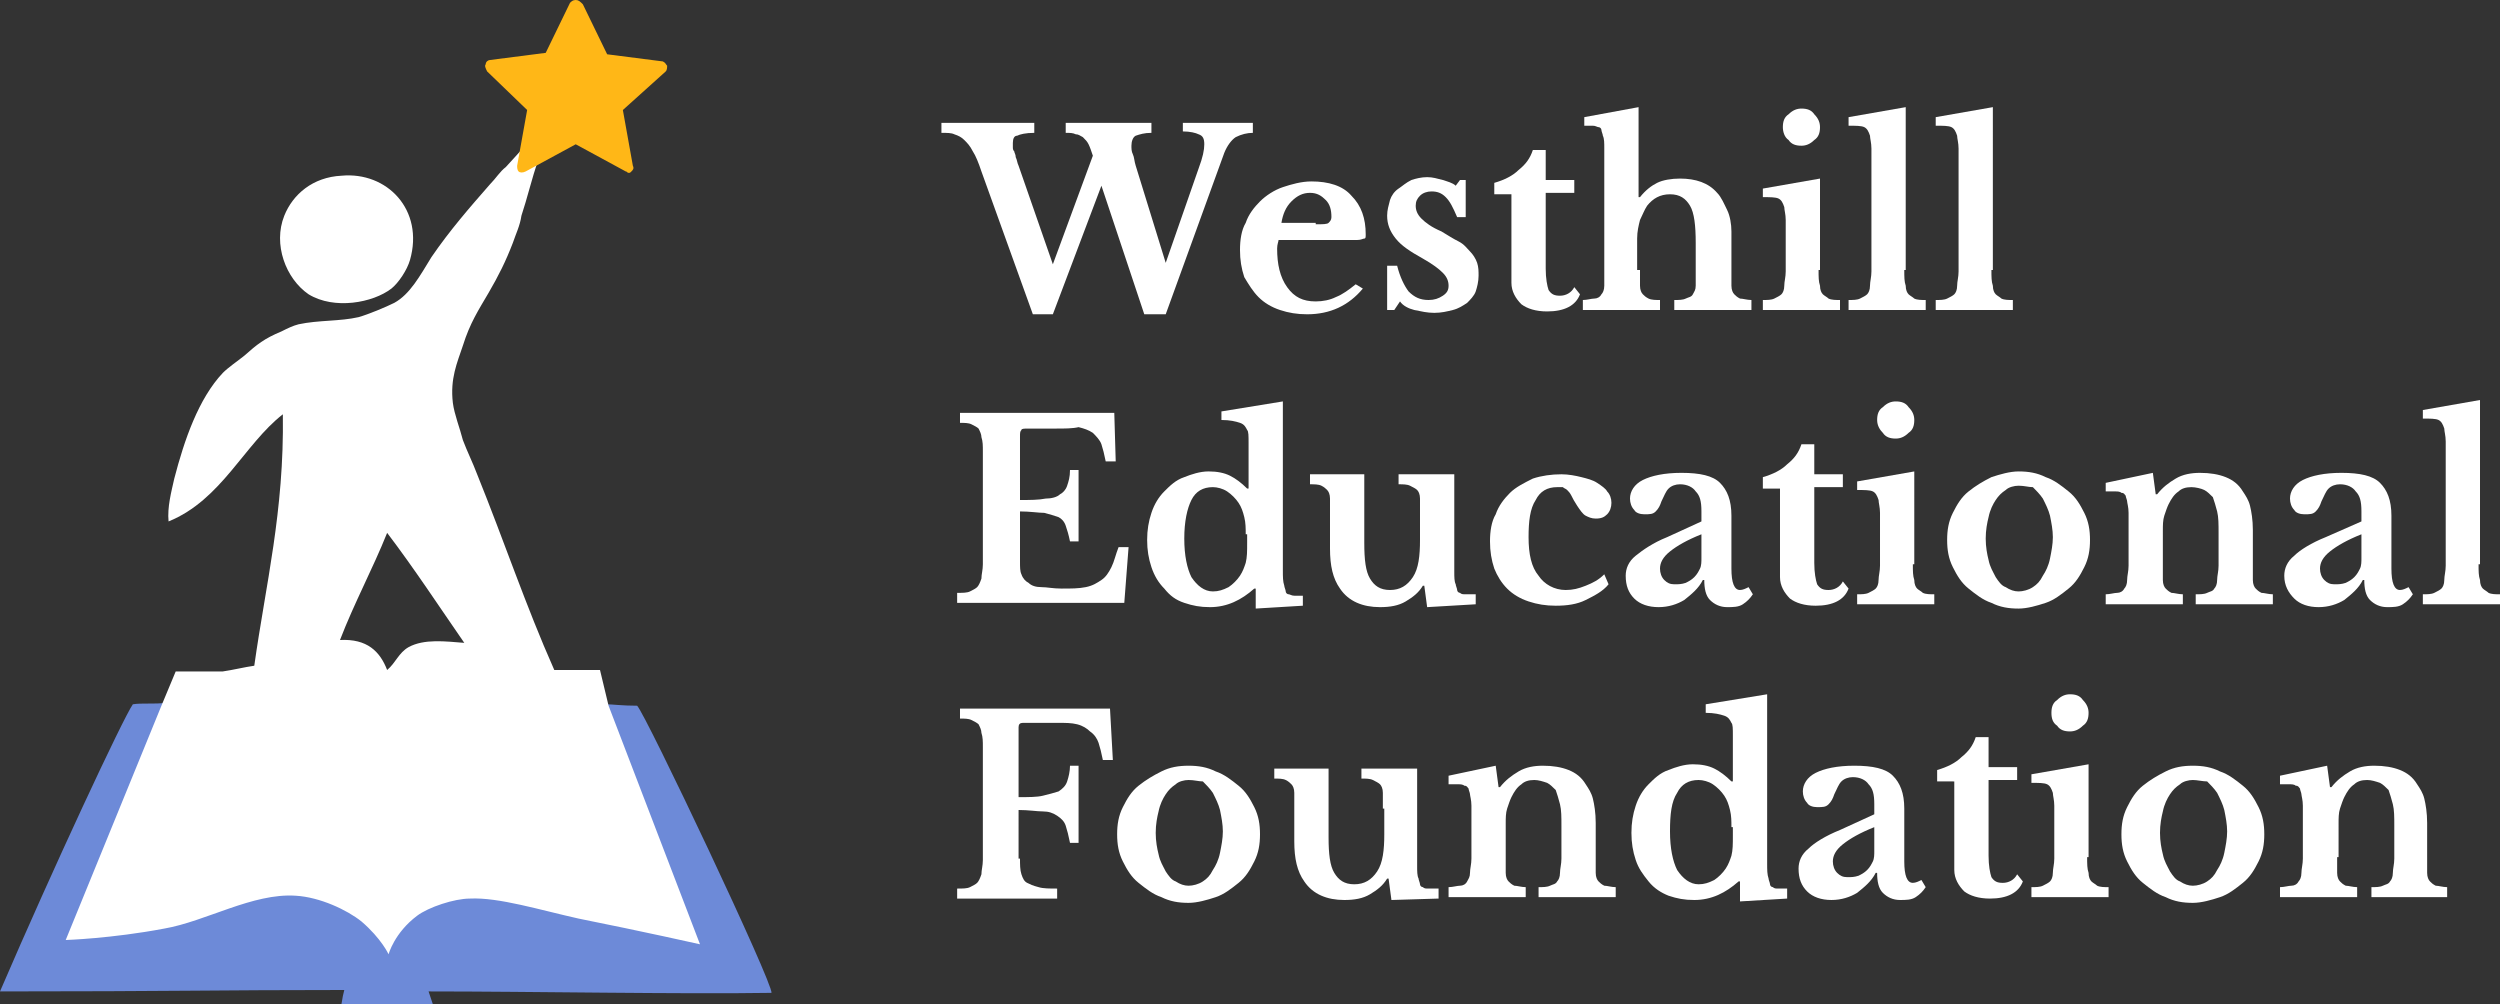 <?xml version="1.0" encoding="utf-8"?>
<!-- Generator: Adobe Illustrator 27.6.1, SVG Export Plug-In . SVG Version: 6.00 Build 0)  -->
<svg version="1.1" id="Layer_1" xmlns="http://www.w3.org/2000/svg" xmlns:xlink="http://www.w3.org/1999/xlink" x="0px" y="0px"
	 viewBox="0 0 175 70.3" style="enable-background:new 0 0 175 70.3;" xml:space="preserve">
<rect x="0" y="0" width="175" height="70.3" fill="#333333" stroke="none"/>
<style type="text/css">
	.st0{fill:#6D8AD8;}
	.st1{fill:#FFFFFF;}
	.st2{fill:#FFB717;}
</style>
<g>
	<path class="st0" d="M42.1,48.5c0.4,0.8,0.3,0.8,0.3,0.8c0.5,0,1.1,0.1,2.2,0.1C45.2,50,54.2,69,54,69.5c-6.3,0.1-16.9-0.1-24-0.1
		l0.3,0.9c-2,0-3.6,0-6.4,0c0.1-0.6,0.1-0.6,0.2-1c-8.9,0-12,0.1-24.1,0.1c3.7-8.6,8.6-19.1,9.3-20.1c0.6-0.1,1.5,0,2.3-0.1
		c0,0,0.1-0.5,0.5-1.1L42.1,48.5z"/>
	<g>
		<g>
			<path class="st1" d="M21.6,20.6c1.8,1.1,4.5,0.6,5.8-0.4c0.5-0.4,1.1-1.3,1.3-2c1-3.5-1.6-6.2-4.8-5.9c-2,0.1-3.4,1.3-4,2.8
				C19.1,17.1,20,19.5,21.6,20.6z M42.6,49.4L42,46.9h-3.2l0,0c-2-4.5-3.5-9-5.4-13.7c-0.3-0.8-0.7-1.6-1-2.4
				c-0.2-0.8-0.6-1.8-0.7-2.6c-0.2-1.7,0.3-2.8,0.7-4c0.5-1.6,1.1-2.5,1.8-3.7c0.7-1.2,1.2-2.2,1.7-3.5c0.2-0.6,0.5-1.2,0.6-1.9
				c0.4-1.2,0.7-2.5,1.2-4c0.4-0.3,0.8-0.6,1.2-1.1c0.4-0.3,0.9-1,1.4-1s1.1,0.8,1.6,1.2c0.2,0.2,0.5,0.4,0.8,0.5
				c0.2,0.1,0.4,0.5,0.7,0.5c-0.1-1.5-0.8-2.5-1-3.8c0.5-0.5,1.1-0.7,1.6-1.1c0.5-0.3,1.2-0.6,1.5-1.2c-1.1-0.3-2.6-0.1-4-0.2
				C41.3,4.2,41,3.6,40.8,3c-0.2-0.6-0.1-1.6-0.9-1.7c-0.4,0.5-0.5,1.2-0.7,1.9c-0.1,0.8-0.3,1.5-0.7,2c-0.6,0-1.3,0-2,0
				S35.2,5,34.9,5.4c0.7,0.2,1,0.6,1.6,1.1C37,6.8,37.9,7.2,38,7.7c0.1,0.3-0.5,1.1-0.6,1.5c-0.7,1.2-1.2,1.6-2,2.5
				c-0.4,0.3-0.7,0.8-1.1,1.2c-1.4,1.6-2.8,3.2-4.1,5.1c-0.8,1.3-1.5,2.6-2.6,3.2c-0.6,0.3-1.8,0.8-2.5,1c-1.3,0.3-2.8,0.2-4.2,0.5
				c-0.4,0.1-0.8,0.3-1.2,0.5c-1.2,0.5-1.7,0.9-2.6,1.7c-0.5,0.4-1.1,0.8-1.5,1.2c-1.7,1.8-2.7,4.7-3.4,7.4c-0.2,0.9-0.5,2-0.4,3
				c3.7-1.5,5.3-5.4,8-7.5c0.1,6.8-1.2,11.9-2,17.6c-0.7,0.1-1.5,0.3-2.2,0.4h-3.3l-1,2.4L4.6,65.8c0,0,3.2-0.1,6.9-0.8
				c2.9-0.5,6.2-2.5,9.2-2.3c1.7,0.1,3.6,1,4.6,1.8c1.4,1.2,1.9,2.3,1.9,2.3s0.4-1.5,2-2.7c0.8-0.6,2.6-1.2,3.7-1.2
				c2-0.1,4.9,0.8,7.6,1.4c4.5,0.9,8.5,1.8,8.5,1.8L42.6,49.4z M28.6,45.3c-0.7,0.4-0.9,1.1-1.5,1.6c-0.5-1.3-1.4-2.2-3.3-2.1
				c1-2.6,2.3-5,3.3-7.5c1.9,2.5,3.6,5.1,5.4,7.7C31.2,44.9,29.7,44.7,28.6,45.3z"/>
		</g>
	</g>
	<path class="st2" d="M46.7,4.6c-0.1-0.1-0.1-0.2-0.3-0.3l-3.9-0.5l-1.7-3.5C40.6,0.1,40.5,0,40.3,0c-0.2,0-0.3,0.1-0.4,0.2
		l-1.7,3.5l-3.9,0.5c-0.1,0-0.3,0.1-0.3,0.3c-0.1,0.1,0,0.3,0.1,0.5l2.8,2.7l-0.7,3.9c0,0.1,0,0.3,0.1,0.4c0.1,0.1,0.3,0.1,0.5,0
		l3.5-1.9l3.5,1.9c0.1,0,0.1,0.1,0.2,0.1c0.1,0,0.1,0,0.2-0.1c0.1-0.1,0.2-0.2,0.1-0.4l-0.7-3.9L46.6,5C46.7,4.9,46.7,4.7,46.7,4.6z
		"/>
	<g>
		<path class="st1" d="M81.6,18.4l2.3-6.6c0.3-0.8,0.4-1.3,0.4-1.7c0-0.4-0.1-0.6-0.4-0.7c-0.2-0.1-0.6-0.2-1.1-0.2V8.6h4.9v0.7
			c-0.4,0-0.8,0.1-1.2,0.3c-0.3,0.2-0.6,0.6-0.8,1.1l-4.1,11.3h-1.5l-3-9l-3.4,9h-1.4l-3.6-10c-0.2-0.6-0.4-1.1-0.6-1.4
			c-0.2-0.4-0.4-0.6-0.6-0.8c-0.2-0.2-0.4-0.3-0.7-0.4c-0.2-0.1-0.5-0.1-0.9-0.1V8.6h6.5v0.7c-0.6,0-1,0.1-1.2,0.2
			C71,9.5,70.9,9.7,70.9,10c0,0.1,0,0.2,0,0.3c0,0.1,0,0.2,0.1,0.3c0,0.1,0.1,0.2,0.1,0.4c0.1,0.2,0.1,0.4,0.2,0.6l2.4,6.9l2.8-7.6
			c-0.1-0.3-0.2-0.6-0.3-0.8c-0.1-0.2-0.2-0.3-0.4-0.5c-0.2-0.1-0.3-0.2-0.5-0.2c-0.2-0.1-0.4-0.1-0.7-0.1V8.6h6v0.7
			c-0.5,0-0.8,0.1-1.1,0.2c-0.2,0.1-0.3,0.4-0.3,0.7c0,0.2,0,0.4,0.1,0.6s0.1,0.5,0.2,0.8L81.6,18.4z"/>
		<path class="st1" d="M95.4,20.2c-1,1.2-2.3,1.8-3.9,1.8c-0.7,0-1.3-0.1-1.9-0.3c-0.6-0.2-1.1-0.5-1.5-0.9c-0.4-0.4-0.7-0.9-1-1.4
			c-0.2-0.6-0.3-1.2-0.3-1.9c0-0.7,0.1-1.4,0.4-1.9c0.2-0.6,0.6-1.1,1-1.5c0.4-0.4,1-0.8,1.6-1c0.6-0.2,1.3-0.4,2-0.4
			c1.2,0,2.2,0.3,2.8,1c0.7,0.7,1,1.6,1,2.7c0,0.2,0,0.3-0.1,0.3c-0.1,0-0.2,0.1-0.5,0.1h-5.5c0,0.1-0.1,0.3-0.1,0.6
			c0,1.1,0.2,2,0.7,2.7c0.5,0.7,1.1,1,2,1c0.5,0,1-0.1,1.4-0.3c0.5-0.2,0.9-0.5,1.4-0.9L95.4,20.2z M92.1,15.7c0.5,0,0.8,0,0.9-0.1
			c0.1-0.1,0.2-0.2,0.2-0.4c0-0.5-0.1-0.9-0.4-1.2c-0.3-0.3-0.6-0.5-1.1-0.5c-0.5,0-0.9,0.2-1.3,0.6c-0.4,0.4-0.6,0.9-0.7,1.5H92.1z
			"/>
		<path class="st1" d="M97.6,21.7h-0.5v-3.1h0.7c0.2,0.8,0.5,1.4,0.8,1.8c0.4,0.4,0.8,0.6,1.4,0.6c0.4,0,0.7-0.1,1-0.3
			s0.4-0.4,0.4-0.7c0-0.3-0.1-0.6-0.4-0.9c-0.3-0.3-0.7-0.6-1.4-1c-0.9-0.5-1.5-0.9-1.9-1.4c-0.4-0.5-0.6-1-0.6-1.6
			c0-0.4,0.1-0.7,0.2-1.1c0.1-0.3,0.3-0.6,0.6-0.8s0.5-0.4,0.9-0.6c0.3-0.1,0.7-0.2,1.1-0.2c0.4,0,0.7,0.1,1.1,0.2
			c0.3,0.1,0.7,0.2,0.9,0.4l0.3-0.4h0.4v2.6H102c-0.3-0.7-0.5-1.1-0.8-1.4c-0.3-0.3-0.6-0.4-1-0.4c-0.3,0-0.6,0.1-0.8,0.3
			c-0.2,0.2-0.3,0.4-0.3,0.7c0,0.3,0.1,0.6,0.4,0.9c0.3,0.3,0.7,0.6,1.4,0.9c0.5,0.3,0.8,0.5,1.2,0.7s0.6,0.5,0.8,0.7
			c0.2,0.2,0.4,0.5,0.5,0.8c0.1,0.3,0.1,0.6,0.1,0.9c0,0.4-0.1,0.8-0.2,1.1c-0.1,0.3-0.4,0.6-0.6,0.8c-0.3,0.2-0.6,0.4-1,0.5
			c-0.4,0.1-0.8,0.2-1.3,0.2c-0.5,0-0.9-0.1-1.4-0.2c-0.4-0.1-0.8-0.3-1-0.6L97.6,21.7z"/>
		<path class="st1" d="M104.6,13.6v-0.8c0.7-0.2,1.3-0.5,1.7-0.9c0.5-0.4,0.8-0.8,1-1.4h0.9v2.1h2v0.9h-2v5.3c0,0.7,0.1,1.2,0.2,1.5
			c0.2,0.3,0.4,0.4,0.8,0.4c0.4,0,0.8-0.2,1-0.6l0.4,0.5c-0.3,0.8-1.1,1.2-2.3,1.2c-0.8,0-1.4-0.2-1.8-0.5c-0.4-0.4-0.7-0.9-0.7-1.5
			v-6.2H104.6z"/>
		<path class="st1" d="M114.8,18.9c0,0.5,0,0.8,0,1.1c0,0.3,0.1,0.5,0.2,0.6c0.1,0.1,0.2,0.2,0.4,0.3s0.5,0.1,0.8,0.1v0.7h-5.4v-0.7
			c0.3,0,0.6-0.1,0.8-0.1s0.4-0.1,0.5-0.3c0.1-0.1,0.2-0.3,0.2-0.6c0-0.3,0-0.6,0-1v-7c0-0.7,0-1.2,0-1.6c0-0.4,0-0.7-0.1-0.9
			c0-0.1-0.1-0.3-0.1-0.4c0-0.1-0.1-0.2-0.2-0.2s-0.2-0.1-0.4-0.1c-0.2,0-0.4,0-0.6,0V8.2l3.8-0.7v6.3h0.1c0.4-0.5,0.8-0.8,1.2-1
			c0.4-0.2,1-0.3,1.6-0.3c1.1,0,2,0.3,2.6,1c0.3,0.3,0.5,0.8,0.7,1.2s0.3,1,0.3,1.5v2.7c0,0.5,0,0.9,0,1.1c0,0.3,0.1,0.5,0.2,0.6
			c0.1,0.1,0.2,0.2,0.4,0.3c0.2,0,0.5,0.1,0.8,0.1v0.7h-5.4v-0.7c0.3,0,0.6,0,0.8-0.1c0.2-0.1,0.4-0.1,0.5-0.3s0.2-0.3,0.2-0.6
			c0-0.3,0-0.6,0-1V17c0-1.2-0.1-2.1-0.4-2.6c-0.3-0.5-0.7-0.8-1.4-0.8c-0.7,0-1.2,0.3-1.6,0.8c-0.2,0.3-0.3,0.6-0.5,1
			c-0.1,0.4-0.2,0.8-0.2,1.3V18.9z"/>
		<path class="st1" d="M127.3,18.9c0,0.5,0,0.8,0.1,1.1c0,0.3,0.1,0.5,0.2,0.6c0.1,0.1,0.3,0.2,0.4,0.3c0.2,0.1,0.5,0.1,0.8,0.1v0.7
			h-5.4v-0.7c0.3,0,0.6,0,0.8-0.1c0.2-0.1,0.4-0.2,0.5-0.3c0.1-0.1,0.2-0.3,0.2-0.6c0-0.3,0.1-0.6,0.1-1V17c0-0.7,0-1.2,0-1.6
			c0-0.4-0.1-0.7-0.1-0.9c-0.1-0.3-0.2-0.5-0.4-0.6c-0.2-0.1-0.6-0.1-1.1-0.1v-0.6l4-0.7V18.9z M124.8,8.9c0-0.4,0.1-0.7,0.4-0.9
			c0.3-0.3,0.6-0.4,0.9-0.4c0.4,0,0.7,0.1,0.9,0.4c0.3,0.3,0.4,0.6,0.4,0.9c0,0.4-0.1,0.7-0.4,0.9c-0.3,0.3-0.6,0.4-0.9,0.4
			c-0.4,0-0.7-0.1-0.9-0.4C124.9,9.6,124.8,9.2,124.8,8.9z"/>
		<path class="st1" d="M133.3,18.9c0,0.5,0,0.8,0.1,1.1c0,0.3,0.1,0.5,0.2,0.6c0.1,0.1,0.3,0.2,0.4,0.3c0.2,0.1,0.5,0.1,0.8,0.1v0.7
			h-5.4v-0.7c0.3,0,0.6,0,0.8-0.1c0.2-0.1,0.4-0.2,0.5-0.3c0.1-0.1,0.2-0.3,0.2-0.6c0-0.3,0.1-0.6,0.1-1V12c0-0.7,0-1.2,0-1.6
			c0-0.4-0.1-0.7-0.1-0.9c-0.1-0.3-0.2-0.5-0.4-0.6c-0.2-0.1-0.6-0.1-1.1-0.1V8.2l4-0.7V18.9z"/>
		<path class="st1" d="M139.4,18.9c0,0.5,0,0.8,0.1,1.1c0,0.3,0.1,0.5,0.2,0.6c0.1,0.1,0.3,0.2,0.4,0.3c0.2,0.1,0.5,0.1,0.8,0.1v0.7
			h-5.4v-0.7c0.3,0,0.6,0,0.8-0.1c0.2-0.1,0.4-0.2,0.5-0.3c0.1-0.1,0.2-0.3,0.2-0.6c0-0.3,0.1-0.6,0.1-1V12c0-0.7,0-1.2,0-1.6
			c0-0.4-0.1-0.7-0.1-0.9c-0.1-0.3-0.2-0.5-0.4-0.6c-0.2-0.1-0.6-0.1-1.1-0.1V8.2l4-0.7V18.9z"/>
		<path class="st1" d="M71.4,35c0.7,0,1.3,0,1.8-0.1c0.4,0,0.8-0.1,1-0.3c0.2-0.1,0.4-0.3,0.5-0.6c0.1-0.3,0.2-0.6,0.2-1.1h0.6v5
			h-0.6c-0.1-0.5-0.2-0.8-0.3-1.1c-0.1-0.3-0.3-0.5-0.5-0.6c-0.3-0.1-0.6-0.2-1-0.3c-0.4,0-1-0.1-1.7-0.1v3.5c0,0.4,0,0.7,0.1,0.9
			c0.1,0.3,0.3,0.5,0.5,0.6c0.2,0.2,0.5,0.3,0.9,0.3s0.8,0.1,1.4,0.1c0.7,0,1.2,0,1.7-0.1c0.5-0.1,0.8-0.3,1.1-0.5
			c0.3-0.2,0.5-0.5,0.7-0.9c0.2-0.4,0.3-0.9,0.5-1.4h0.7l-0.3,3.9H67v-0.7c0.4,0,0.7,0,0.9-0.1c0.2-0.1,0.4-0.2,0.5-0.3
			c0.1-0.1,0.2-0.3,0.3-0.6c0-0.3,0.1-0.6,0.1-1v-7.9c0-0.4,0-0.7-0.1-1c0-0.2-0.1-0.4-0.2-0.6c-0.1-0.1-0.3-0.2-0.5-0.3
			c-0.2-0.1-0.5-0.1-0.8-0.1v-0.7h10.8l0.1,3.4h-0.7c-0.1-0.5-0.2-0.9-0.3-1.2c-0.1-0.3-0.4-0.6-0.6-0.8c-0.3-0.2-0.6-0.3-1-0.4
			C75.1,30,74.5,30,73.9,30H72c-0.3,0-0.5,0-0.5,0.1c-0.1,0.1-0.1,0.2-0.1,0.5V35z"/>
		<path class="st1" d="M87.8,41.2L87.8,41.2c-0.9,0.8-1.9,1.3-3.1,1.3c-0.7,0-1.2-0.1-1.8-0.3s-1-0.5-1.4-1
			c-0.4-0.4-0.7-0.9-0.9-1.5c-0.2-0.6-0.3-1.2-0.3-1.9c0-0.7,0.1-1.3,0.3-1.9c0.2-0.6,0.5-1.1,0.9-1.5c0.4-0.4,0.8-0.8,1.4-1
			c0.5-0.2,1.1-0.4,1.7-0.4c0.6,0,1.1,0.1,1.5,0.3c0.4,0.2,0.8,0.5,1.2,0.9h0.1v-1.5c0-0.7,0-1.3,0-1.7c0-0.5,0-0.8-0.1-0.9
			c-0.1-0.2-0.2-0.4-0.5-0.5c-0.3-0.1-0.7-0.2-1.3-0.2v-0.6l4.3-0.7v9.8c0,0.9,0,1.5,0,2c0,0.5,0,0.8,0.1,1.1c0,0.1,0.1,0.3,0.1,0.4
			c0,0.1,0.1,0.2,0.2,0.2s0.2,0.1,0.4,0.1c0.2,0,0.4,0,0.6,0v0.7l-3.3,0.2V41.2z M87.2,37.4c0-0.4,0-0.8-0.1-1.2
			c-0.1-0.4-0.2-0.7-0.4-1c-0.2-0.3-0.5-0.6-0.8-0.8c-0.3-0.2-0.7-0.3-1-0.3c-0.7,0-1.2,0.3-1.5,0.9s-0.5,1.5-0.5,2.7
			c0,1.2,0.2,2.1,0.5,2.7c0.4,0.6,0.9,1,1.5,1c0.4,0,0.7-0.1,1.1-0.3c0.3-0.2,0.6-0.5,0.8-0.8c0.2-0.3,0.3-0.6,0.4-0.9
			c0.1-0.4,0.1-0.8,0.1-1.4V37.4z"/>
		<path class="st1" d="M99.4,36c0-0.5,0-0.8,0-1.1c0-0.3-0.1-0.5-0.2-0.6c-0.1-0.1-0.3-0.2-0.5-0.3c-0.2-0.1-0.5-0.1-0.8-0.1v-0.7
			h3.9v5.2c0,0.7,0,1.2,0,1.6c0,0.4,0,0.7,0.1,0.9c0,0.1,0.1,0.3,0.1,0.4c0,0.1,0.1,0.2,0.2,0.2c0.1,0.1,0.2,0.1,0.4,0.1
			c0.2,0,0.4,0,0.7,0v0.7l-3.4,0.2l-0.2-1.5h-0.1c-0.3,0.5-0.7,0.8-1.2,1.1c-0.5,0.3-1.1,0.4-1.8,0.4c-1.2,0-2.2-0.4-2.8-1.3
			c-0.5-0.7-0.7-1.6-0.7-2.8V36c0-0.5,0-0.8,0-1.1c0-0.3-0.1-0.5-0.2-0.6c-0.1-0.1-0.2-0.2-0.4-0.3c-0.2-0.1-0.5-0.1-0.8-0.1v-0.7
			h3.8v4.8c0,1.2,0.1,2,0.4,2.5c0.3,0.5,0.7,0.8,1.4,0.8c0.7,0,1.2-0.3,1.6-0.9c0.4-0.6,0.5-1.5,0.5-2.6V36z"/>
		<path class="st1" d="M112.6,40.9c-0.4,0.5-1,0.8-1.6,1.1c-0.6,0.3-1.3,0.4-2.1,0.4c-0.7,0-1.3-0.1-1.9-0.3
			c-0.6-0.2-1.1-0.5-1.5-0.9c-0.4-0.4-0.7-0.9-0.9-1.4c-0.2-0.6-0.3-1.2-0.3-1.9c0-0.7,0.1-1.4,0.4-1.9c0.2-0.6,0.6-1.1,1-1.5
			c0.4-0.4,1-0.7,1.6-1c0.6-0.2,1.3-0.3,2-0.3c0.5,0,1,0.1,1.4,0.2c0.4,0.1,0.8,0.2,1.1,0.4c0.3,0.2,0.6,0.4,0.7,0.6
			c0.2,0.2,0.3,0.5,0.3,0.8c0,0.3-0.1,0.6-0.3,0.8c-0.2,0.2-0.4,0.3-0.8,0.3c-0.3,0-0.5-0.1-0.7-0.2s-0.4-0.4-0.6-0.7
			c-0.2-0.3-0.3-0.5-0.4-0.7c-0.1-0.2-0.2-0.3-0.3-0.4c-0.1-0.1-0.2-0.1-0.3-0.2c-0.1,0-0.2,0-0.4,0c-0.7,0-1.2,0.3-1.5,0.9
			c-0.4,0.6-0.5,1.5-0.5,2.6c0,1.2,0.2,2.1,0.7,2.7c0.4,0.6,1.1,1,1.9,1c0.5,0,0.9-0.1,1.4-0.3s0.9-0.4,1.3-0.8L112.6,40.9z"/>
		<path class="st1" d="M119.1,36.5v-0.7c0-0.7-0.1-1.1-0.4-1.4c-0.2-0.3-0.6-0.5-1.1-0.5c-0.3,0-0.6,0.1-0.8,0.3
			c-0.2,0.2-0.3,0.5-0.5,0.9c-0.1,0.3-0.2,0.5-0.4,0.7c-0.2,0.2-0.4,0.2-0.8,0.2c-0.3,0-0.6-0.1-0.7-0.3c-0.2-0.2-0.3-0.5-0.3-0.8
			c0-0.5,0.3-1,0.9-1.3c0.6-0.3,1.5-0.5,2.7-0.5c1.3,0,2.2,0.2,2.7,0.7c0.5,0.5,0.8,1.2,0.8,2.3v3.7c0,1,0.2,1.5,0.6,1.5
			c0.2,0,0.4-0.1,0.6-0.2l0.3,0.5c-0.2,0.3-0.4,0.5-0.7,0.7c-0.3,0.2-0.7,0.2-1.1,0.2c-0.5,0-0.9-0.2-1.2-0.5
			c-0.3-0.3-0.4-0.8-0.4-1.4h-0.1c-0.3,0.6-0.8,1-1.3,1.4c-0.5,0.3-1.1,0.5-1.8,0.5c-0.7,0-1.3-0.2-1.7-0.6
			c-0.4-0.4-0.6-0.9-0.6-1.6c0-0.5,0.2-1,0.7-1.4s1.2-0.9,2.2-1.3L119.1,36.5z M119.1,37.4c-1,0.4-1.7,0.8-2.2,1.2
			c-0.5,0.4-0.7,0.8-0.7,1.2c0,0.3,0.1,0.6,0.3,0.8s0.4,0.3,0.7,0.3c0.3,0,0.5,0,0.8-0.1c0.2-0.1,0.4-0.2,0.6-0.4
			c0.2-0.2,0.3-0.4,0.4-0.6c0.1-0.2,0.1-0.5,0.1-0.7V37.4z"/>
		<path class="st1" d="M123.4,34.2v-0.8c0.7-0.2,1.3-0.5,1.7-0.9c0.5-0.4,0.8-0.8,1-1.4h0.9v2.1h2v0.9h-2v5.3c0,0.7,0.1,1.2,0.2,1.5
			c0.2,0.3,0.4,0.4,0.8,0.4c0.4,0,0.8-0.2,1-0.6l0.4,0.5c-0.3,0.8-1.1,1.2-2.3,1.2c-0.8,0-1.4-0.2-1.8-0.5c-0.4-0.4-0.7-0.9-0.7-1.5
			v-6.2H123.4z"/>
		<path class="st1" d="M133.9,39.5c0,0.5,0,0.8,0.1,1.1c0,0.3,0.1,0.5,0.2,0.6c0.1,0.1,0.3,0.2,0.4,0.3c0.2,0.1,0.5,0.1,0.8,0.1v0.7
			H130v-0.7c0.3,0,0.6,0,0.8-0.1c0.2-0.1,0.4-0.2,0.5-0.3c0.1-0.1,0.2-0.3,0.2-0.6c0-0.3,0.1-0.6,0.1-1v-2.1c0-0.7,0-1.2,0-1.6
			c0-0.4-0.1-0.7-0.1-0.9c-0.1-0.3-0.2-0.5-0.4-0.6c-0.2-0.1-0.6-0.1-1.1-0.1v-0.6l4-0.7V39.5z M131.4,29.4c0-0.4,0.1-0.7,0.4-0.9
			c0.3-0.3,0.6-0.4,0.9-0.4c0.4,0,0.7,0.1,0.9,0.4c0.3,0.3,0.4,0.6,0.4,0.9c0,0.4-0.1,0.7-0.4,0.9c-0.3,0.3-0.6,0.4-0.9,0.4
			c-0.4,0-0.7-0.1-0.9-0.4C131.6,30.1,131.4,29.8,131.4,29.4z"/>
		<path class="st1" d="M141.3,33c0.7,0,1.3,0.1,1.9,0.4c0.6,0.2,1.1,0.6,1.6,1c0.5,0.4,0.8,0.9,1.1,1.5c0.3,0.6,0.4,1.2,0.4,1.9
			c0,0.7-0.1,1.3-0.4,1.9c-0.3,0.6-0.6,1.1-1.1,1.5c-0.5,0.4-1,0.8-1.6,1c-0.6,0.2-1.3,0.4-1.9,0.4c-0.7,0-1.3-0.1-1.9-0.4
			c-0.6-0.2-1.1-0.6-1.6-1c-0.5-0.4-0.8-0.9-1.1-1.5c-0.3-0.6-0.4-1.2-0.4-1.9c0-0.7,0.1-1.3,0.4-1.9c0.3-0.6,0.6-1.1,1.1-1.5
			c0.5-0.4,1-0.7,1.6-1C140,33.2,140.7,33,141.3,33z M141.3,34c-0.3,0-0.7,0.1-0.9,0.3c-0.3,0.2-0.5,0.4-0.7,0.7
			c-0.2,0.3-0.4,0.7-0.5,1.2c-0.1,0.4-0.2,0.9-0.2,1.5c0,0.6,0.1,1.1,0.2,1.5c0.1,0.5,0.3,0.8,0.5,1.2c0.2,0.3,0.4,0.6,0.7,0.7
			c0.3,0.2,0.6,0.3,0.9,0.3s0.7-0.1,1-0.3c0.3-0.2,0.5-0.4,0.7-0.8c0.2-0.3,0.4-0.7,0.5-1.2c0.1-0.5,0.2-1,0.2-1.5
			c0-0.5-0.1-1-0.2-1.5c-0.1-0.4-0.3-0.8-0.5-1.2c-0.2-0.3-0.5-0.6-0.7-0.8C142,34.1,141.7,34,141.3,34z"/>
		<path class="st1" d="M151.4,39.5c0,0.5,0,0.8,0,1.1c0,0.3,0.1,0.5,0.2,0.6c0.1,0.1,0.2,0.2,0.4,0.3c0.2,0,0.5,0.1,0.8,0.1v0.7
			h-5.4v-0.7c0.3,0,0.6-0.1,0.8-0.1c0.2,0,0.4-0.1,0.5-0.3c0.1-0.1,0.2-0.3,0.2-0.6c0-0.3,0.1-0.6,0.1-1v-2.1c0-0.7,0-1.2,0-1.6
			c0-0.4-0.1-0.7-0.1-0.8c0-0.1-0.1-0.3-0.1-0.4c-0.1-0.1-0.1-0.2-0.3-0.2c-0.1-0.1-0.3-0.1-0.4-0.1c-0.2,0-0.4,0-0.7,0v-0.6
			l3.3-0.7l0.2,1.5h0.1c0.4-0.5,0.8-0.8,1.3-1.1c0.5-0.3,1.1-0.4,1.7-0.4c0.7,0,1.3,0.1,1.8,0.3c0.5,0.2,0.9,0.5,1.2,1
			c0.2,0.3,0.4,0.6,0.5,1c0.1,0.4,0.2,1,0.2,1.7v2.4c0,0.5,0,0.8,0,1.1c0,0.3,0.1,0.5,0.2,0.6c0.1,0.1,0.2,0.2,0.4,0.3
			c0.2,0,0.5,0.1,0.8,0.1v0.7h-5.4v-0.7c0.3,0,0.6,0,0.8-0.1c0.2-0.1,0.4-0.1,0.5-0.3c0.1-0.1,0.2-0.3,0.2-0.6c0-0.3,0.1-0.6,0.1-1
			v-2.3c0-0.6,0-1.1-0.1-1.5c-0.1-0.4-0.2-0.7-0.3-1c-0.2-0.2-0.4-0.4-0.6-0.5s-0.6-0.2-0.9-0.2c-0.4,0-0.7,0.1-0.9,0.3
			c-0.3,0.2-0.5,0.5-0.7,0.9c-0.1,0.2-0.2,0.5-0.3,0.8c-0.1,0.3-0.1,0.7-0.1,1V39.5z"/>
		<path class="st1" d="M165.3,36.5v-0.7c0-0.7-0.1-1.1-0.4-1.4c-0.2-0.3-0.6-0.5-1.1-0.5c-0.3,0-0.6,0.1-0.8,0.3
			c-0.2,0.2-0.3,0.5-0.5,0.9c-0.1,0.3-0.2,0.5-0.4,0.7c-0.2,0.2-0.4,0.2-0.8,0.2c-0.3,0-0.6-0.1-0.7-0.3c-0.2-0.2-0.3-0.5-0.3-0.8
			c0-0.5,0.3-1,0.9-1.3c0.6-0.3,1.5-0.5,2.7-0.5c1.3,0,2.2,0.2,2.7,0.7c0.5,0.5,0.8,1.2,0.8,2.3v3.7c0,1,0.2,1.5,0.6,1.5
			c0.2,0,0.4-0.1,0.6-0.2l0.3,0.5c-0.2,0.3-0.4,0.5-0.7,0.7c-0.3,0.2-0.7,0.2-1.1,0.2c-0.5,0-0.9-0.2-1.2-0.5
			c-0.3-0.3-0.4-0.8-0.4-1.4h-0.1c-0.3,0.6-0.8,1-1.3,1.4c-0.5,0.3-1.1,0.5-1.8,0.5c-0.7,0-1.3-0.2-1.7-0.6
			c-0.4-0.4-0.7-0.9-0.7-1.6c0-0.5,0.2-1,0.7-1.4c0.4-0.4,1.2-0.9,2.2-1.3L165.3,36.5z M165.3,37.4c-1,0.4-1.7,0.8-2.2,1.2
			c-0.5,0.4-0.7,0.8-0.7,1.2c0,0.3,0.1,0.6,0.3,0.8s0.4,0.3,0.7,0.3c0.3,0,0.5,0,0.8-0.1c0.2-0.1,0.4-0.2,0.6-0.4
			c0.2-0.2,0.3-0.4,0.4-0.6c0.1-0.2,0.1-0.5,0.1-0.7V37.4z"/>
		<path class="st1" d="M173.5,39.5c0,0.5,0,0.8,0.1,1.1c0,0.3,0.1,0.5,0.2,0.6c0.1,0.1,0.3,0.2,0.4,0.3c0.2,0.1,0.5,0.1,0.8,0.1v0.7
			h-5.4v-0.7c0.3,0,0.6,0,0.8-0.1c0.2-0.1,0.4-0.2,0.5-0.3c0.1-0.1,0.2-0.3,0.2-0.6c0-0.3,0.1-0.6,0.1-1v-7.1c0-0.7,0-1.2,0-1.6
			c0-0.4-0.1-0.7-0.1-0.9c-0.1-0.3-0.2-0.5-0.4-0.6c-0.2-0.1-0.6-0.1-1.1-0.1v-0.6l4-0.7V39.5z"/>
		<path class="st1" d="M71.4,60.1c0,0.4,0,0.8,0.1,1.1c0.1,0.3,0.2,0.5,0.4,0.6c0.2,0.1,0.4,0.2,0.8,0.3c0.3,0.1,0.8,0.1,1.3,0.1
			v0.7H67v-0.7c0.4,0,0.7,0,0.9-0.1c0.2-0.1,0.4-0.2,0.5-0.3c0.1-0.1,0.2-0.3,0.3-0.6c0-0.3,0.1-0.6,0.1-1v-7.9c0-0.4,0-0.7-0.1-1
			c0-0.2-0.1-0.4-0.2-0.6c-0.1-0.1-0.3-0.2-0.5-0.3c-0.2-0.1-0.5-0.1-0.8-0.1v-0.7h10.5l0.2,3.6h-0.7c-0.1-0.5-0.2-0.9-0.3-1.2
			c-0.1-0.3-0.3-0.6-0.6-0.8c-0.2-0.2-0.5-0.4-0.9-0.5c-0.4-0.1-0.8-0.1-1.4-0.1h-2.4c-0.2,0-0.3,0.1-0.3,0.3v4.9
			c0.7,0,1.3,0,1.7-0.1c0.4-0.1,0.8-0.2,1.1-0.3c0.3-0.2,0.5-0.4,0.6-0.7s0.2-0.7,0.2-1.1h0.6V59h-0.6c-0.1-0.5-0.2-0.9-0.3-1.2
			c-0.1-0.3-0.3-0.5-0.6-0.7c-0.3-0.2-0.6-0.3-1-0.3s-1-0.1-1.7-0.1V60.1z"/>
		<path class="st1" d="M83.2,53.6c0.7,0,1.3,0.1,1.9,0.4c0.6,0.2,1.1,0.6,1.6,1c0.5,0.4,0.8,0.9,1.1,1.5c0.3,0.6,0.4,1.2,0.4,1.9
			c0,0.7-0.1,1.3-0.4,1.9c-0.3,0.6-0.6,1.1-1.1,1.5c-0.5,0.4-1,0.8-1.6,1c-0.6,0.2-1.3,0.4-1.9,0.4c-0.7,0-1.3-0.1-1.9-0.4
			c-0.6-0.2-1.1-0.6-1.6-1c-0.5-0.4-0.8-0.9-1.1-1.5c-0.3-0.6-0.4-1.2-0.4-1.9c0-0.7,0.1-1.3,0.4-1.9c0.3-0.6,0.6-1.1,1.1-1.5
			c0.5-0.4,1-0.7,1.6-1C81.9,53.7,82.5,53.6,83.2,53.6z M83.2,54.6c-0.3,0-0.7,0.1-0.9,0.3c-0.3,0.2-0.5,0.4-0.7,0.7
			c-0.2,0.3-0.4,0.7-0.5,1.2c-0.1,0.4-0.2,0.9-0.2,1.5c0,0.6,0.1,1.1,0.2,1.5c0.1,0.5,0.3,0.8,0.5,1.2c0.2,0.3,0.4,0.6,0.7,0.7
			c0.3,0.2,0.6,0.3,0.9,0.3s0.7-0.1,1-0.3c0.3-0.2,0.5-0.4,0.7-0.8c0.2-0.3,0.4-0.7,0.5-1.2c0.1-0.5,0.2-1,0.2-1.5
			c0-0.5-0.1-1-0.2-1.5c-0.1-0.4-0.3-0.8-0.5-1.2c-0.2-0.3-0.5-0.6-0.7-0.8C83.9,54.7,83.6,54.6,83.2,54.6z"/>
		<path class="st1" d="M96.8,56.6c0-0.5,0-0.8,0-1.1c0-0.3-0.1-0.5-0.2-0.6c-0.1-0.1-0.3-0.2-0.5-0.3s-0.5-0.1-0.8-0.1v-0.7h3.9v5.2
			c0,0.7,0,1.2,0,1.6c0,0.4,0,0.7,0.1,0.9c0,0.1,0.1,0.3,0.1,0.4c0,0.1,0.1,0.2,0.2,0.2c0.1,0.1,0.2,0.1,0.4,0.1c0.2,0,0.4,0,0.7,0
			v0.7L97.4,63l-0.2-1.5h-0.1c-0.3,0.5-0.7,0.8-1.2,1.1c-0.5,0.3-1.1,0.4-1.8,0.4c-1.2,0-2.2-0.4-2.8-1.3c-0.5-0.7-0.7-1.6-0.7-2.8
			v-2.3c0-0.5,0-0.8,0-1.1c0-0.3-0.1-0.5-0.2-0.6c-0.1-0.1-0.2-0.2-0.4-0.3c-0.2-0.1-0.5-0.1-0.8-0.1v-0.7h3.8v4.8
			c0,1.2,0.1,2,0.4,2.5c0.3,0.5,0.7,0.8,1.4,0.8c0.7,0,1.2-0.3,1.6-0.9c0.4-0.6,0.5-1.5,0.5-2.6V56.6z"/>
		<path class="st1" d="M105.4,60c0,0.5,0,0.8,0,1.1c0,0.3,0.1,0.5,0.2,0.6c0.1,0.1,0.2,0.2,0.4,0.3c0.2,0,0.5,0.1,0.8,0.1v0.7h-5.4
			v-0.7c0.3,0,0.6-0.1,0.8-0.1c0.2,0,0.4-0.1,0.5-0.3s0.2-0.3,0.2-0.6c0-0.3,0.1-0.6,0.1-1V58c0-0.7,0-1.2,0-1.6
			c0-0.4-0.1-0.7-0.1-0.8c0-0.1-0.1-0.3-0.1-0.4c-0.1-0.1-0.1-0.2-0.3-0.2c-0.1-0.1-0.3-0.1-0.4-0.1c-0.2,0-0.4,0-0.7,0v-0.6
			l3.3-0.7l0.2,1.5h0.1c0.4-0.5,0.8-0.8,1.3-1.1c0.5-0.3,1.1-0.4,1.7-0.4c0.7,0,1.3,0.1,1.8,0.3c0.5,0.2,0.9,0.5,1.2,1
			c0.2,0.3,0.4,0.6,0.5,1c0.1,0.4,0.2,1,0.2,1.7V60c0,0.5,0,0.8,0,1.1c0,0.3,0.1,0.5,0.2,0.6c0.1,0.1,0.2,0.2,0.4,0.3
			c0.2,0,0.5,0.1,0.8,0.1v0.7h-5.4v-0.7c0.3,0,0.6,0,0.8-0.1s0.4-0.1,0.5-0.3c0.1-0.1,0.2-0.3,0.2-0.6c0-0.3,0.1-0.6,0.1-1v-2.3
			c0-0.6,0-1.1-0.1-1.5c-0.1-0.4-0.2-0.7-0.3-1c-0.2-0.2-0.4-0.4-0.6-0.5c-0.3-0.1-0.6-0.2-0.9-0.2c-0.4,0-0.7,0.1-0.9,0.3
			c-0.3,0.2-0.5,0.5-0.7,0.9c-0.1,0.2-0.2,0.5-0.3,0.8c-0.1,0.3-0.1,0.7-0.1,1V60z"/>
		<path class="st1" d="M121.7,61.7L121.7,61.7c-0.9,0.8-1.9,1.3-3.1,1.3c-0.7,0-1.2-0.1-1.8-0.3c-0.5-0.2-1-0.5-1.4-1
			s-0.7-0.9-0.9-1.5c-0.2-0.6-0.3-1.2-0.3-1.9c0-0.7,0.1-1.3,0.3-1.9c0.2-0.6,0.5-1.1,0.9-1.5c0.4-0.4,0.8-0.8,1.4-1
			c0.5-0.2,1.1-0.4,1.7-0.4c0.6,0,1.1,0.1,1.5,0.3c0.4,0.2,0.8,0.5,1.2,0.9h0.1v-1.5c0-0.7,0-1.3,0-1.7c0-0.5,0-0.8-0.1-0.9
			c-0.1-0.2-0.2-0.4-0.5-0.5c-0.3-0.1-0.7-0.2-1.3-0.2v-0.6l4.3-0.7v9.8c0,0.9,0,1.5,0,2c0,0.5,0,0.8,0.1,1.1c0,0.1,0.1,0.3,0.1,0.4
			c0,0.1,0.1,0.2,0.2,0.2c0.1,0.1,0.2,0.1,0.4,0.1c0.2,0,0.4,0,0.6,0v0.7l-3.3,0.2V61.7z M121.2,57.9c0-0.4,0-0.8-0.1-1.2
			c-0.1-0.4-0.2-0.7-0.4-1c-0.2-0.3-0.5-0.6-0.8-0.8c-0.3-0.2-0.7-0.3-1-0.3c-0.7,0-1.2,0.3-1.5,0.9c-0.4,0.6-0.5,1.5-0.5,2.7
			c0,1.2,0.2,2.1,0.5,2.7c0.4,0.6,0.9,1,1.5,1c0.4,0,0.7-0.1,1.1-0.3c0.3-0.2,0.6-0.5,0.8-0.8c0.2-0.3,0.3-0.6,0.4-0.9
			c0.1-0.4,0.1-0.8,0.1-1.4V57.9z"/>
		<path class="st1" d="M131.2,57v-0.7c0-0.7-0.1-1.1-0.4-1.4c-0.2-0.3-0.6-0.5-1.1-0.5c-0.3,0-0.6,0.1-0.8,0.3
			c-0.2,0.2-0.3,0.5-0.5,0.9c-0.1,0.3-0.2,0.5-0.4,0.7c-0.2,0.2-0.4,0.2-0.8,0.2c-0.3,0-0.6-0.1-0.7-0.3c-0.2-0.2-0.3-0.5-0.3-0.8
			c0-0.5,0.3-1,0.9-1.3c0.6-0.3,1.5-0.5,2.7-0.5c1.3,0,2.2,0.2,2.7,0.7c0.5,0.5,0.8,1.2,0.8,2.3v3.7c0,1,0.2,1.5,0.6,1.5
			c0.2,0,0.4-0.1,0.6-0.2l0.3,0.5c-0.2,0.3-0.4,0.5-0.7,0.7c-0.3,0.2-0.7,0.2-1.1,0.2c-0.5,0-0.9-0.2-1.2-0.5
			c-0.3-0.3-0.4-0.8-0.4-1.4h-0.1c-0.3,0.6-0.8,1-1.3,1.4c-0.5,0.3-1.1,0.5-1.8,0.5c-0.7,0-1.3-0.2-1.7-0.6
			c-0.4-0.4-0.6-0.9-0.6-1.6c0-0.5,0.2-1,0.7-1.4c0.4-0.4,1.2-0.9,2.2-1.3L131.2,57z M131.2,57.9c-1,0.4-1.7,0.8-2.2,1.2
			c-0.5,0.4-0.7,0.8-0.7,1.2c0,0.3,0.1,0.6,0.3,0.8c0.2,0.2,0.4,0.3,0.7,0.3s0.5,0,0.8-0.1c0.2-0.1,0.4-0.2,0.6-0.4
			c0.2-0.2,0.3-0.4,0.4-0.6c0.1-0.2,0.1-0.5,0.1-0.7V57.9z"/>
		<path class="st1" d="M135.6,54.7v-0.8c0.7-0.2,1.3-0.5,1.7-0.9c0.5-0.4,0.8-0.8,1-1.4h0.9v2.1h2v0.9h-2v5.3c0,0.7,0.1,1.2,0.2,1.5
			c0.2,0.3,0.4,0.4,0.8,0.4c0.4,0,0.8-0.2,1-0.6l0.4,0.5c-0.3,0.8-1.1,1.2-2.3,1.2c-0.8,0-1.4-0.2-1.8-0.5c-0.4-0.4-0.7-0.9-0.7-1.5
			v-6.2H135.6z"/>
		<path class="st1" d="M146.1,60c0,0.5,0,0.8,0.1,1.1c0,0.3,0.1,0.5,0.2,0.6c0.1,0.1,0.3,0.2,0.4,0.3c0.2,0.1,0.5,0.1,0.8,0.1v0.7
			h-5.4v-0.7c0.3,0,0.6,0,0.8-0.1c0.2-0.1,0.4-0.2,0.5-0.3c0.1-0.1,0.2-0.3,0.2-0.6c0-0.3,0.1-0.6,0.1-1V58c0-0.7,0-1.2,0-1.6
			c0-0.4-0.1-0.7-0.1-0.9c-0.1-0.3-0.2-0.5-0.4-0.6c-0.2-0.1-0.6-0.1-1.1-0.1v-0.6l4-0.7V60z M143.6,49.9c0-0.4,0.1-0.7,0.4-0.9
			c0.3-0.3,0.6-0.4,0.9-0.4c0.4,0,0.7,0.1,0.9,0.4c0.3,0.3,0.4,0.6,0.4,0.9c0,0.4-0.1,0.7-0.4,0.9c-0.3,0.3-0.6,0.4-0.9,0.4
			c-0.4,0-0.7-0.1-0.9-0.4C143.7,50.6,143.6,50.3,143.6,49.9z"/>
		<path class="st1" d="M153.5,53.6c0.7,0,1.3,0.1,1.9,0.4c0.6,0.2,1.1,0.6,1.6,1c0.5,0.4,0.8,0.9,1.1,1.5c0.3,0.6,0.4,1.2,0.4,1.9
			c0,0.7-0.1,1.3-0.4,1.9c-0.3,0.6-0.6,1.1-1.1,1.5c-0.5,0.4-1,0.8-1.6,1c-0.6,0.2-1.3,0.4-1.9,0.4c-0.7,0-1.3-0.1-1.9-0.4
			c-0.6-0.2-1.1-0.6-1.6-1c-0.5-0.4-0.8-0.9-1.1-1.5c-0.3-0.6-0.4-1.2-0.4-1.9c0-0.7,0.1-1.3,0.4-1.9c0.3-0.6,0.6-1.1,1.1-1.5
			c0.5-0.4,1-0.7,1.6-1C152.2,53.7,152.8,53.6,153.5,53.6z M153.5,54.6c-0.3,0-0.7,0.1-0.9,0.3c-0.3,0.2-0.5,0.4-0.7,0.7
			c-0.2,0.3-0.4,0.7-0.5,1.2c-0.1,0.4-0.2,0.9-0.2,1.5c0,0.6,0.1,1.1,0.2,1.5c0.1,0.5,0.3,0.8,0.5,1.2c0.2,0.3,0.4,0.6,0.7,0.7
			c0.3,0.2,0.6,0.3,0.9,0.3s0.7-0.1,1-0.3c0.3-0.2,0.5-0.4,0.7-0.8c0.2-0.3,0.4-0.7,0.5-1.2c0.1-0.5,0.2-1,0.2-1.5
			c0-0.5-0.1-1-0.2-1.5c-0.1-0.4-0.3-0.8-0.5-1.2c-0.2-0.3-0.5-0.6-0.7-0.8C154.2,54.7,153.8,54.6,153.5,54.6z"/>
		<path class="st1" d="M163.6,60c0,0.5,0,0.8,0,1.1c0,0.3,0.1,0.5,0.2,0.6c0.1,0.1,0.2,0.2,0.4,0.3c0.2,0,0.5,0.1,0.8,0.1v0.7h-5.4
			v-0.7c0.3,0,0.6-0.1,0.8-0.1c0.2,0,0.4-0.1,0.5-0.3c0.1-0.1,0.2-0.3,0.2-0.6c0-0.3,0.1-0.6,0.1-1V58c0-0.7,0-1.2,0-1.6
			c0-0.4-0.1-0.7-0.1-0.8c0-0.1-0.1-0.3-0.1-0.4c-0.1-0.1-0.1-0.2-0.3-0.2c-0.1-0.1-0.3-0.1-0.4-0.1c-0.2,0-0.4,0-0.7,0v-0.6
			l3.3-0.7l0.2,1.5h0.1c0.4-0.5,0.8-0.8,1.3-1.1c0.5-0.3,1.1-0.4,1.7-0.4c0.7,0,1.3,0.1,1.8,0.3c0.5,0.2,0.9,0.5,1.2,1
			c0.2,0.3,0.4,0.6,0.5,1c0.1,0.4,0.2,1,0.2,1.7V60c0,0.5,0,0.8,0,1.1c0,0.3,0.1,0.5,0.2,0.6c0.1,0.1,0.2,0.2,0.4,0.3
			c0.2,0,0.5,0.1,0.8,0.1v0.7H166v-0.7c0.3,0,0.6,0,0.8-0.1s0.4-0.1,0.5-0.3c0.1-0.1,0.2-0.3,0.2-0.6c0-0.3,0.1-0.6,0.1-1v-2.3
			c0-0.6,0-1.1-0.1-1.5c-0.1-0.4-0.2-0.7-0.3-1c-0.2-0.2-0.4-0.4-0.6-0.5c-0.3-0.1-0.6-0.2-0.9-0.2c-0.4,0-0.7,0.1-0.9,0.3
			c-0.3,0.2-0.5,0.5-0.7,0.9c-0.1,0.2-0.2,0.5-0.3,0.8c-0.1,0.3-0.1,0.7-0.1,1V60z"/>
	</g>
</g>
</svg>
